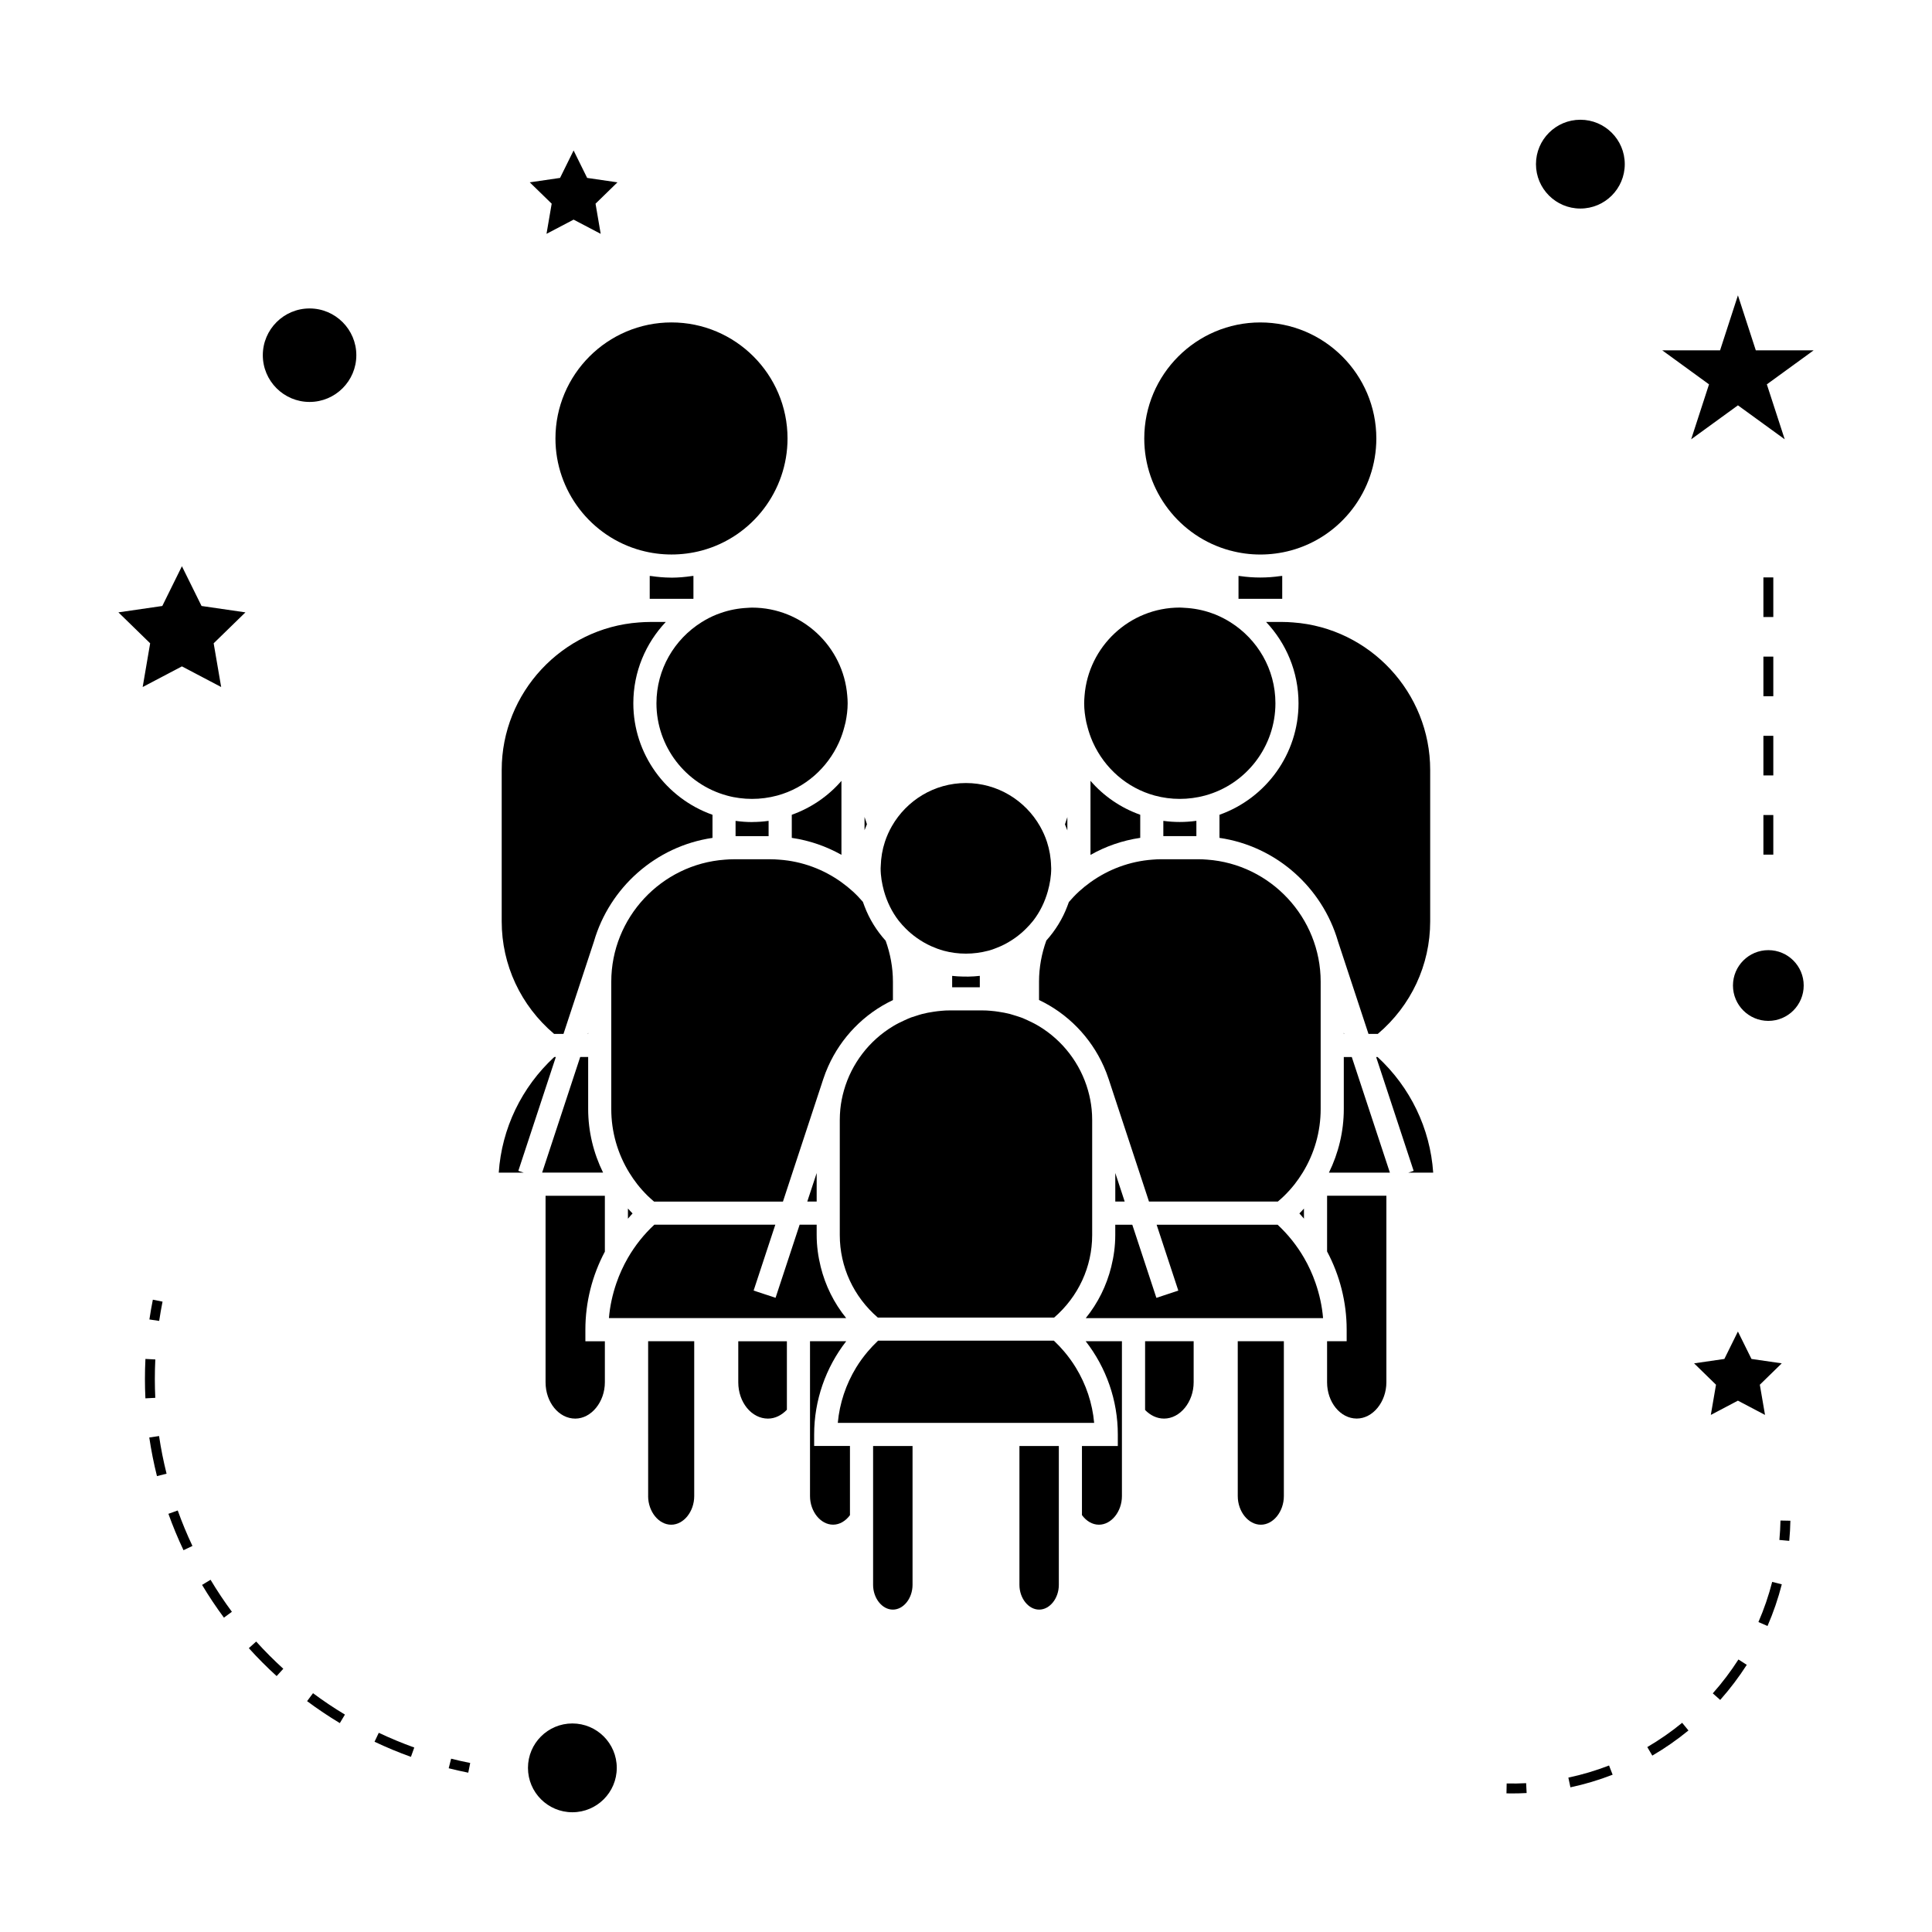 <?xml version="1.0" encoding="UTF-8"?>
<!-- Uploaded to: ICON Repo, www.svgrepo.com, Generator: ICON Repo Mixer Tools -->
<svg fill="#000000" width="800px" height="800px" version="1.1" viewBox="144 144 512 512" xmlns="http://www.w3.org/2000/svg">
 <g>
  <path d="m307.45 612.5c0 6.5-5.269 11.766-11.766 11.766-6.5 0-11.766-5.266-11.766-11.766 0-6.496 5.266-11.766 11.766-11.766 6.496 0 11.766 5.269 11.766 11.766"/>
  <path d="m192.21 294.06-5.199 10.531-11.629 1.691 8.41 8.199-1.98 11.586 10.398-5.469 10.402 5.469-1.988-11.586 8.418-8.199-11.629-1.691z"/>
  <path d="m288.83 205.97 7.18-3.766 7.18 3.766-1.367-7.992 5.809-5.656-8.031-1.172-3.59-7.277-3.59 7.277-8.027 1.172 5.809 5.656z"/>
  <path d="m592.95 505.3 5.809 5.668-1.375 8 7.18-3.781 7.184 3.781-1.375-8 5.809-5.668-8.023-1.164-3.594-7.269-3.59 7.269z"/>
  <path d="m604.57 222.27-4.734 14.574h-15.32l12.391 9.012-4.731 14.562 12.395-9 12.395 9-4.734-14.562 12.398-9.012h-15.324z"/>
  <path d="m574.58 187.5c0 6.5-5.266 11.766-11.766 11.766-6.496 0-11.766-5.266-11.766-11.766 0-6.496 5.269-11.766 11.766-11.766 6.5 0 11.766 5.269 11.766 11.766"/>
  <path d="m622 405.17c0 5.176-4.195 9.375-9.371 9.375-5.176 0-9.375-4.199-9.375-9.375s4.199-9.371 9.375-9.371c5.176 0 9.371 4.195 9.371 9.371"/>
  <path d="m226.04 250.52c6.832 0 12.391-5.559 12.391-12.391 0-6.828-5.559-12.387-12.391-12.387-6.832 0-12.391 5.562-12.391 12.387 0 6.832 5.555 12.391 12.391 12.391z"/>
  <path d="m268.61 611.21c-1.707-0.336-3.391-0.719-5.059-1.141l-0.641 2.539c1.711 0.43 3.438 0.82 5.184 1.172z"/>
  <path d="m183.56 524.95c0.508 3.426 1.195 6.875 2.035 10.234l2.547-0.641c-0.824-3.281-1.496-6.641-1.988-9.977z"/>
  <path d="m244.38 603.21-1.125 2.367c3.133 1.484 6.383 2.84 9.645 4.008l0.887-2.473c-3.18-1.141-6.344-2.461-9.406-3.902z"/>
  <path d="m182.41 509.43c0 1.723 0.043 3.434 0.125 5.144l2.617-0.133c-0.078-1.664-0.117-3.332-0.117-5.012 0-1.715 0.043-3.438 0.125-5.164l-2.617-0.133c-0.09 1.77-0.133 3.539-0.133 5.297z"/>
  <path d="m219.08 586.24c-2.508-2.289-4.93-4.707-7.191-7.215l-1.945 1.754c2.312 2.57 4.797 5.062 7.367 7.398z"/>
  <path d="m195 553.69c-1.453-3.066-2.766-6.234-3.898-9.398l-2.473 0.883c1.164 3.246 2.508 6.496 4 9.645z"/>
  <path d="m199.8 562.66-2.25 1.355c1.777 2.969 3.731 5.894 5.793 8.68l2.109-1.559c-2.012-2.719-3.91-5.566-5.652-8.477z"/>
  <path d="m225.38 594.82c2.793 2.078 5.711 4.039 8.676 5.82l1.355-2.258c-2.891-1.73-5.734-3.641-8.461-5.668z"/>
  <path d="m183.59 493.67 2.594 0.383c0.25-1.699 0.551-3.402 0.891-5.106l-2.57-0.516c-0.348 1.746-0.652 3.488-0.914 5.238z"/>
  <path d="m618.47 547.01-2.625-0.051c-0.035 1.727-0.133 3.441-0.289 5.144l2.613 0.242c0.164-1.77 0.27-3.543 0.301-5.336z"/>
  <path d="m599.87 594.5c2.586-2.914 4.953-6.039 7.043-9.301l-2.211-1.418c-2.016 3.144-4.297 6.168-6.797 8.973z"/>
  <path d="m589.79 600.56c-2.898 2.379-6.008 4.539-9.238 6.43l1.324 2.266c3.352-1.957 6.574-4.203 9.582-6.664z"/>
  <path d="m610 573.86 2.41 1.043c1.547-3.562 2.824-7.277 3.785-11.043l-2.547-0.645c-0.93 3.629-2.156 7.207-3.648 10.645z"/>
  <path d="m560.18 617.66c3.793-0.809 7.551-1.93 11.184-3.344l-0.949-2.441c-3.5 1.355-7.125 2.434-10.785 3.211z"/>
  <path d="m543.23 619.26c0.504 0.012 1.008 0.016 1.512 0.016 1.285 0 2.562-0.031 3.832-0.105l-0.133-2.613c-1.711 0.09-3.418 0.121-5.16 0.078z"/>
  <path d="m611.32 339h2.625v10.496h-2.625z"/>
  <path d="m611.32 297.02h2.625v10.496h-2.625z"/>
  <path d="m611.32 359.99h2.625v10.496h-2.625z"/>
  <path d="m611.32 318.01h2.625v10.496h-2.625z"/>
  <path d="m290.83 417.99h2.5l8.062-24.465 0.016-0.051c4.144-14.234 16.332-25.211 31.41-27.426v-6.121c-12.438-4.418-20.98-16.191-20.98-29.551 0-8.34 3.281-15.91 8.598-21.547h-4.262c-0.945 0-1.875 0.051-2.809 0.121-20.43 1.453-36.41 18.625-36.41 39.094v40.152c0 11.531 5.066 22.316 13.875 29.793z"/>
  <path d="m299.87 417.71-0.09 0.277h0.09z"/>
  <path d="m290.89 424.12c-8.652 7.981-13.934 18.945-14.715 30.637h6.606l-1.418-0.469 9.941-30.172z"/>
  <path d="m299.87 437.89v-13.777h-2.109l-10.086 30.637h16.145c-2.547-5.188-3.949-10.914-3.949-16.859z"/>
  <path d="m288.58 510.32c0 5.312 3.527 9.625 7.867 9.625 4.25 0 7.848-4.41 7.848-9.625v-10.875h-5.164v-3.059c0-7.293 1.816-14.387 5.164-20.688v-14.805h-15.715z"/>
  <path d="m313.93 289.88c1.297 0.355 2.625 0.625 3.961 0.797 1.34 0.18 2.691 0.27 4.051 0.27 2.719 0 5.449-0.352 8.094-1.066 13.34-3.617 22.668-15.824 22.668-29.676 0-16.957-13.797-30.758-30.754-30.758-16.949 0-30.75 13.801-30.75 30.758 0 13.855 9.336 26.051 22.707 29.676z"/>
  <path d="m315.76 540.47c0 4.113 2.801 7.594 6.113 7.594 3.305 0 6.102-3.481 6.102-7.594v-41.027h-12.211l0.004 41.027z"/>
  <path d="m329.88 308.92c-7.137 4.488-11.914 12.418-11.914 21.461 0 11.41 7.688 21.465 18.703 24.457l0.016 0.004c1.074 0.301 2.168 0.516 3.273 0.656 1.102 0.148 2.215 0.219 3.332 0.219 2.242 0 4.481-0.293 6.676-0.883 7.43-2.016 13.277-7.301 16.332-14.012 0.062-0.141 0.125-0.289 0.188-0.43 0.523-1.203 0.945-2.441 1.273-3.723 0.109-0.426 0.234-0.836 0.324-1.266 0.332-1.645 0.555-3.305 0.555-5.027 0-0.684-0.047-1.355-0.105-2.019-1.035-13.031-11.945-23.332-25.238-23.332-0.41 0-0.805 0.043-1.203 0.062-2.449 0.117-4.809 0.57-7.027 1.344-0.395 0.133-0.789 0.273-1.176 0.43-1.395 0.559-2.738 1.258-4.008 2.059z"/>
  <path d="m366.99 350.94c-3.484 4.019-7.973 7.133-13.16 8.984v6.121c4.727 0.691 9.164 2.25 13.16 4.496z"/>
  <path d="m327.33 296.66c-1.77 0.262-3.547 0.418-5.32 0.426h-0.051c-0.094 0-0.195-0.012-0.293-0.012-1.699-0.016-3.394-0.164-5.082-0.414-0.137-0.02-0.27-0.012-0.402-0.031v6.07h11.586v-6.078c-0.141 0.027-0.289 0.012-0.438 0.039z"/>
  <path d="m447.46 517.66c1.371 1.406 3.102 2.281 5.023 2.281 4.258 0 7.848-4.41 7.848-9.625v-10.875h-12.867z"/>
  <path d="m347.57 361.55c-1.359 0.188-2.731 0.285-4.09 0.289-0.059 0-0.117 0.016-0.18 0.016-1.422 0-2.844-0.105-4.258-0.301-0.035-0.004-0.074-0.004-0.109-0.004v4.039h8.754v-4.047c-0.035 0.008-0.078 0.008-0.117 0.008z"/>
  <path d="m431.72 499.44c5.469 7.023 8.512 15.695 8.512 24.707v3.059h-9.504v18.309c1.129 1.547 2.734 2.547 4.492 2.547 3.305 0 6.102-3.481 6.102-7.594v-41.031h-2.844z"/>
  <path d="m339.65 510.32c0 5.312 3.527 9.625 7.867 9.625 1.898 0 3.641-0.906 5.016-2.348v-18.152h-12.883z"/>
  <path d="m489.56 477.3c-1.863-3.207-4.207-6.16-6.981-8.738h-32.062l5.75 17.461-5.812 1.922-5.84-17.727-0.547-1.648h-4.512v2.734c0 2.887-0.387 5.703-1.07 8.434-1.234 4.965-3.516 9.594-6.754 13.586h62.895c-0.262-3.207-0.965-6.336-2.004-9.336-0.801-2.328-1.824-4.562-3.062-6.688z"/>
  <path d="m429.11 506.44c-0.902-1.484-1.938-2.898-3.059-4.234-0.812-0.965-1.68-1.883-2.609-2.766-0.051-0.051-0.102-0.105-0.156-0.148h-46.586c-0.059 0.047-0.105 0.102-0.156 0.148-0.918 0.875-1.785 1.801-2.598 2.754-1.129 1.344-2.164 2.75-3.066 4.234-2.699 4.43-4.383 9.438-4.856 14.652h67.938c-0.465-5.215-2.148-10.211-4.852-14.641z"/>
  <path d="m472.02 540.47c0 4.113 2.801 7.594 6.113 7.594 3.305 0 6.102-3.481 6.102-7.594v-41.027h-12.219z"/>
  <path d="m359.76 524.14c0-9.016 3.043-17.691 8.5-24.707h-9.598v41.027c0 4.113 2.801 7.594 6.121 7.594 1.746 0 3.336-0.988 4.465-2.516v-18.344h-9.488z"/>
  <path d="m368.25 493.31c-3.238-3.988-5.519-8.617-6.754-13.578-0.676-2.734-1.07-5.562-1.07-8.445v-2.734h-4.512l-0.551 1.676-5.832 17.703-5.812-1.922 5.75-17.461h-32.059c-2.785 2.586-5.129 5.551-6.996 8.773-1.238 2.141-2.262 4.394-3.066 6.723-1.02 2.981-1.715 6.078-1.973 9.262h56.121z"/>
  <path d="m375.38 527.21v36.789c0 3.559 2.398 6.566 5.238 6.566 2.828 0 5.215-3.008 5.215-6.566v-36.789z"/>
  <path d="m414.16 527.21v36.789c0 3.559 2.394 6.566 5.227 6.566 2.828 0 5.215-3.008 5.215-6.566v-36.789z"/>
  <path d="m469.96 289.88c1.309 0.355 2.633 0.625 3.973 0.805 1.344 0.18 2.691 0.27 4.047 0.27 2.707 0 5.426-0.352 8.094-1.07 13.34-3.617 22.668-15.824 22.668-29.676 0-16.957-13.793-30.758-30.75-30.758-16.957 0-30.75 13.801-30.75 30.758 0 13.855 9.336 26.051 22.703 29.676z"/>
  <path d="m432.99 350.93v19.629c4.004-2.262 8.445-3.824 13.184-4.519v-6.121c-5.207-1.844-9.699-4.969-13.184-8.988z"/>
  <path d="m452.4 361.55c-0.035-0.004-0.066-0.004-0.105-0.004v4.039h8.758v-4.047c-0.043 0.004-0.082 0.004-0.125 0.004-2.848 0.391-5.715 0.387-8.527 0.008z"/>
  <path d="m432.2 336.66c0.336 1.297 0.766 2.539 1.289 3.754 0.062 0.137 0.121 0.285 0.184 0.414 3.059 6.707 8.918 11.988 16.363 14.012 2.152 0.582 4.375 0.875 6.613 0.875 2.234 0 4.481-0.293 6.676-0.883 10.996-2.981 18.676-13.035 18.676-24.457 0-9.043-4.766-16.961-11.906-21.461-1.266-0.797-2.602-1.484-4.004-2.059-0.395-0.156-0.793-0.301-1.191-0.438-2.215-0.766-4.566-1.223-7.008-1.34-0.414-0.02-0.82-0.066-1.234-0.066-13.297 0-24.219 10.312-25.242 23.355-0.051 0.668-0.102 1.328-0.102 2 0 1.727 0.227 3.394 0.566 5.043 0.09 0.426 0.211 0.836 0.32 1.25z"/>
  <path d="m495.69 475.65c3.363 6.32 5.191 13.418 5.191 20.723v3.059h-5.191v10.875c0 5.312 3.527 9.625 7.863 9.625 4.262 0 7.852-4.41 7.852-9.625v-49.43h-15.711z"/>
  <path d="m421.29 393.25c-1.234 3.422-1.938 7.09-1.938 10.906v4.856c7.613 3.606 13.707 9.883 17.141 17.566 0.492 1.105 0.938 2.242 1.316 3.402 0.121 0.355 0.25 0.715 0.355 1.082l0.844 2.566 6.965 21.125 2.016 6.133 0.504 1.543h34.145c0.582-0.504 1.172-1.004 1.711-1.543 0.988-0.973 1.906-1.996 2.75-3.066 0.77-0.988 1.477-2.012 2.125-3.066 3.082-5.012 4.766-10.816 4.766-16.863v-33.738c0-16.934-13.227-31.141-30.102-32.344-0.809-0.066-1.57-0.105-2.336-0.105h-9.754c-0.77 0-1.539 0.035-2.309 0.102-6.141 0.441-11.785 2.609-16.5 5.988-1.074 0.766-2.094 1.594-3.066 2.481-0.945 0.871-1.828 1.805-2.664 2.777-0.117 0.363-0.262 0.715-0.395 1.07-1.27 3.383-3.18 6.457-5.574 9.129z"/>
  <path d="m426.86 360.54-0.637 1.93c0.23 0.52 0.438 1.051 0.637 1.586z"/>
  <path d="m382.18 388.02c0.594 0.754 1.242 1.457 1.93 2.141 0.855 0.844 1.777 1.625 2.766 2.332 1.238 0.887 2.562 1.66 3.977 2.289 1.035 0.457 2.098 0.859 3.211 1.164 3.848 1.043 7.926 1.039 11.859 0 1.105-0.309 2.172-0.707 3.203-1.164 1.422-0.629 2.738-1.406 3.977-2.293 1.004-0.719 1.938-1.512 2.797-2.379 0.676-0.672 1.328-1.375 1.91-2.121 1.789-2.305 3.082-4.969 3.879-7.824 0.539-1.941 0.891-3.957 0.891-6.039 0-0.18-0.02-0.352-0.027-0.531-0.051-2.25-0.426-4.426-1.09-6.465-0.473-1.457-1.102-2.852-1.852-4.168-3.898-6.828-11.234-11.449-19.637-11.449-8.391 0-15.711 4.609-19.613 11.418-0.75 1.312-1.375 2.703-1.852 4.156-0.672 2.035-1.043 4.191-1.102 6.434-0.004 0.203-0.031 0.402-0.031 0.605 0 2.066 0.352 4.047 0.875 5.973 0.809 2.887 2.113 5.582 3.93 7.922z"/>
  <path d="m373.11 360.5v3.504c0.199-0.535 0.41-1.055 0.637-1.574z"/>
  <path d="m358.43 460.92-0.492 1.508h2.488v-7.559l-0.973 2.949-1.008 3.066z"/>
  <path d="m350.54 371.82c-0.805-0.066-1.57-0.105-2.336-0.105h-9.762c-0.77 0-1.539 0.035-2.309 0.102-16.918 1.207-30.141 15.418-30.141 32.348v33.738c0 6.039 1.684 11.844 4.766 16.863 0.652 1.055 1.355 2.078 2.125 3.066 0.84 1.07 1.762 2.094 2.746 3.066 0.547 0.539 1.129 1.039 1.711 1.543h34.145l0.508-1.543 2.016-6.133 6.953-21.117 0.852-2.578v-0.016c0.105-0.355 0.23-0.703 0.348-1.051 0.379-1.172 0.824-2.297 1.316-3.402 3.434-7.688 9.523-13.961 17.156-17.566v-4.863c0-3.805-0.699-7.445-1.922-10.859-2.41-2.676-4.336-5.758-5.609-9.148-0.148-0.383-0.301-0.766-0.43-1.164-0.828-0.961-1.699-1.879-2.633-2.734-0.973-0.887-1.996-1.707-3.059-2.477-4.703-3.371-10.324-5.531-16.441-5.969z"/>
  <path d="m310.41 466.97c0.41-0.461 0.793-0.949 1.227-1.395-0.438-0.414-0.82-0.871-1.227-1.309z"/>
  <path d="m400.66 402.81c-0.492 0.012-0.988 0.004-1.484-0.012-0.949-0.027-1.898-0.059-2.844-0.18v3.023h7.328v-3.027c-0.996 0.125-2 0.168-3 0.195z"/>
  <path d="m489.56 466.95v-2.664c-0.402 0.43-0.781 0.883-1.211 1.289 0.426 0.438 0.805 0.918 1.211 1.375z"/>
  <path d="m440.54 457.82-0.977-2.965v7.574h2.492l-0.5-1.523-0.004-0.02z"/>
  <path d="m393.55 411.87c-0.73 0.051-1.449 0.152-2.164 0.258-1.027 0.152-2.043 0.34-3.027 0.598-0.535 0.137-1.059 0.316-1.586 0.484-0.445 0.141-0.902 0.27-1.34 0.43-0.586 0.219-1.156 0.484-1.727 0.746-1.055 0.473-2.082 0.988-3.066 1.586-6.269 3.785-10.969 9.867-12.992 17.008-0.457 1.609-0.789 3.269-0.957 4.977-0.09 0.938-0.141 1.891-0.141 2.856v30.488c0 8.449 3.68 16.348 10.078 21.867h46.73c6.398-5.531 10.078-13.43 10.078-21.867v-30.492c0-0.965-0.047-1.914-0.141-2.856-0.168-1.707-0.5-3.371-0.957-4.977-2.027-7.148-6.723-13.23-12.984-17.016-0.98-0.594-2.012-1.113-3.066-1.59-0.566-0.258-1.133-0.52-1.723-0.738-0.438-0.164-0.898-0.293-1.344-0.438-0.523-0.168-1.043-0.332-1.578-0.477-0.988-0.25-2.004-0.445-3.027-0.594-0.668-0.102-1.34-0.195-2.019-0.242l-0.137-0.016h-0.02c-0.676-0.066-1.348-0.094-2.027-0.094h-8.828c-0.676 0-1.355 0.027-2.035 0.098z"/>
  <path d="m472.62 296.66c-0.133-0.02-0.27-0.012-0.402-0.031v6.07h11.586v-6.078c-0.141 0.027-0.289 0.012-0.438 0.035-3.578 0.527-7.199 0.523-10.746 0.004z"/>
  <path d="m500.12 424.12v13.777c0 5.945-1.402 11.676-3.938 16.863h16.152l-10.098-30.637z"/>
  <path d="m500.12 417.99h0.094l-0.094-0.297z"/>
  <path d="m508.69 424.12 9.941 30.172-1.418 0.469h6.598c-0.789-11.688-6.066-22.645-14.738-30.637z"/>
  <path d="m486.68 308.95-0.059-0.004c-0.934-0.074-1.863-0.121-2.797-0.121h-4.293c5.312 5.637 8.59 13.215 8.59 21.547 0 13.363-8.527 25.133-20.949 29.551v6.121c15.074 2.199 27.258 13.184 31.41 27.426 0 0.02 0.016 0.035 0.016 0.059l8.062 24.461h2.477c8.812-7.477 13.875-18.258 13.875-29.793v-40.152c0.012-20.461-15.949-37.617-36.332-39.094z"/>
 </g>
</svg>